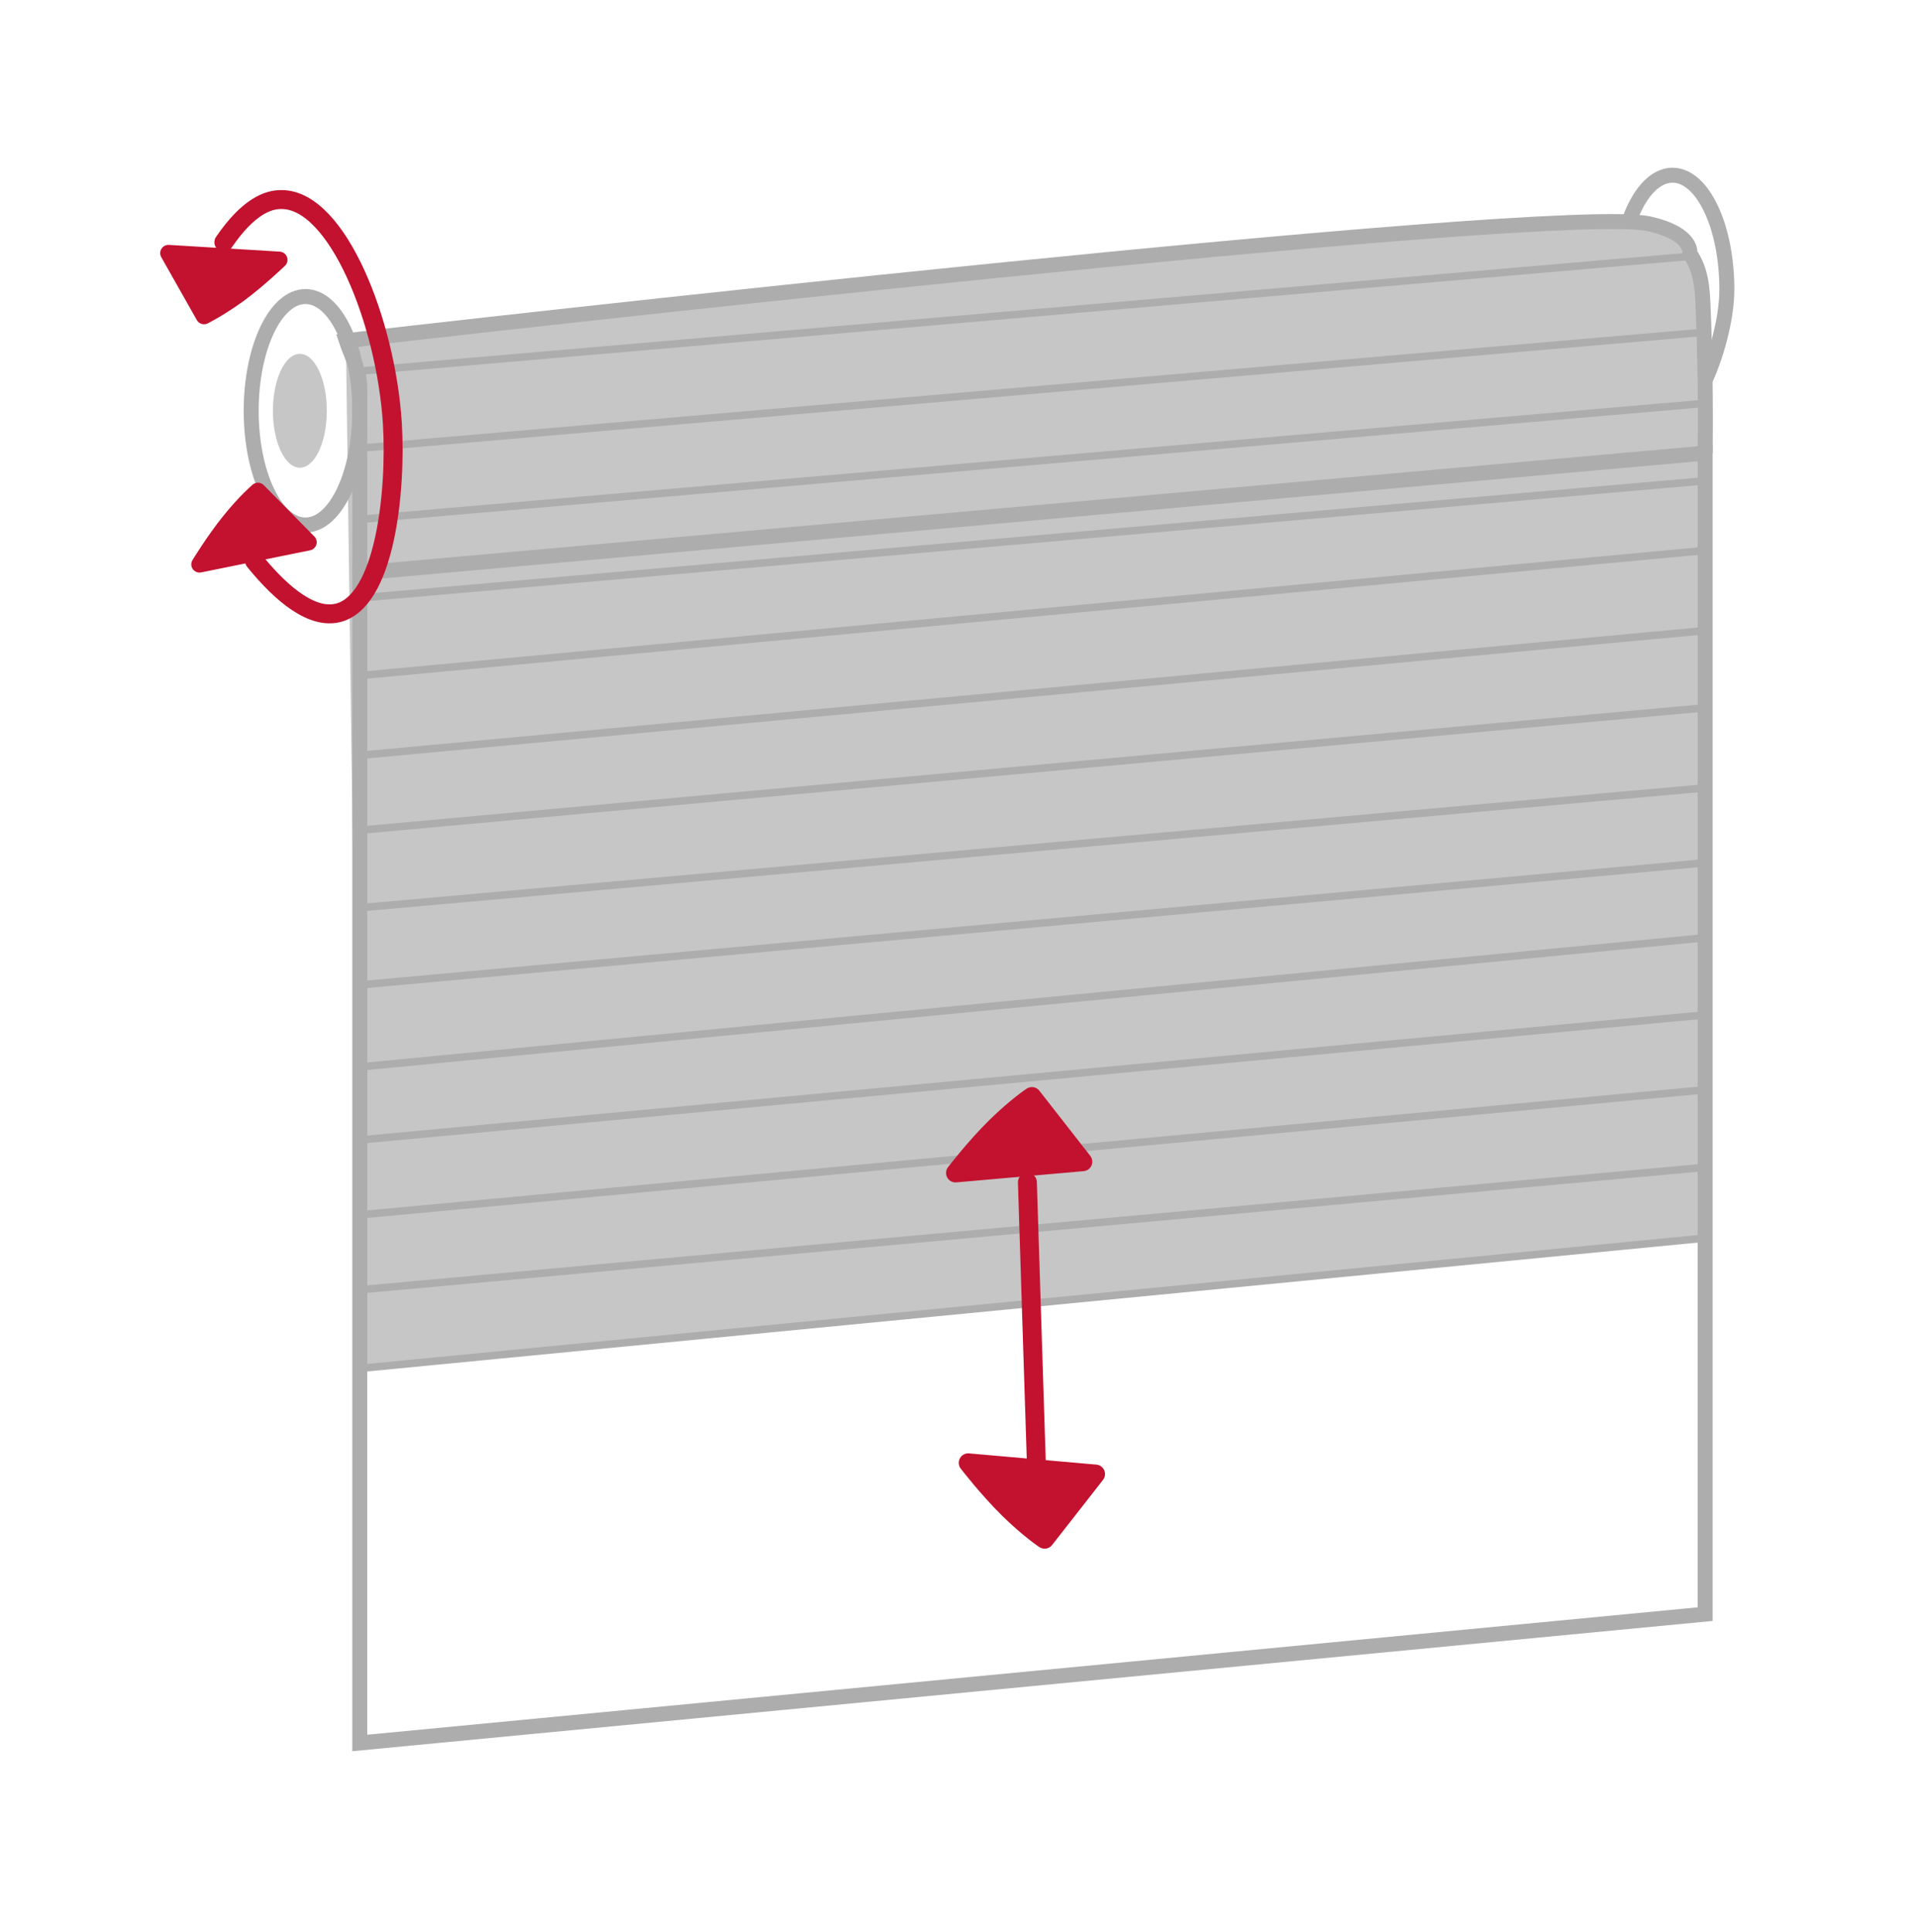 <svg width="130" height="131" viewBox="0 0 130 131" fill="none" xmlns="http://www.w3.org/2000/svg">
<path d="M115.633 83.943L24.398 92.779L23.458 23.102L106.085 15.028L111.849 15.18L114.16 16.247L115.506 19.218L115.633 83.943Z" fill="#C6C6C6"/>
<path d="M115.633 30.72V109.437L24.398 118.172V42.578V38.846L115.633 30.72Z" stroke="#ADADAD" stroke-width="1.016" stroke-miterlimit="10"/>
<path d="M24.398 92.779L115.633 83.943" stroke="#ADADAD" stroke-width="0.508" stroke-miterlimit="10"/>
<path d="M24.398 87.447L115.633 79.144" stroke="#ADADAD" stroke-width="0.508" stroke-miterlimit="10"/>
<path d="M24.398 82.368L115.633 73.887" stroke="#ADADAD" stroke-width="0.508" stroke-miterlimit="10"/>
<path d="M24.398 77.29L115.633 68.809" stroke="#ADADAD" stroke-width="0.508" stroke-miterlimit="10"/>
<path d="M24.398 72.338L115.633 63.578" stroke="#ADADAD" stroke-width="0.508" stroke-miterlimit="10"/>
<path d="M24.398 66.778L115.633 58.499" stroke="#ADADAD" stroke-width="0.508" stroke-miterlimit="10"/>
<path d="M24.398 61.547L115.633 53.421" stroke="#ADADAD" stroke-width="0.508" stroke-miterlimit="10"/>
<path d="M115.633 47.987L24.398 56.29" stroke="#ADADAD" stroke-width="0.508" stroke-miterlimit="10"/>
<path d="M24.398 51.212L115.633 42.756" stroke="#ADADAD" stroke-width="0.508" stroke-miterlimit="10"/>
<path d="M115.633 37.322L24.398 45.803" stroke="#ADADAD" stroke-width="0.508" stroke-miterlimit="10"/>
<path d="M115.633 32.599L24.398 40.547" stroke="#ADADAD" stroke-width="0.508" stroke-miterlimit="10"/>
<path d="M20.716 35.596C22.749 35.596 24.398 32.128 24.398 27.851C24.398 23.574 22.749 20.106 20.716 20.106C18.682 20.106 17.034 23.574 17.034 27.851C17.034 32.128 18.682 35.596 20.716 35.596Z" stroke="#ADADAD" stroke-width="1.016" stroke-miterlimit="10"/>
<path d="M24.398 38.846C24.398 35.596 24.398 31.482 24.398 26.327C24.398 25.134 23.814 24.093 23.483 23.102C28.892 22.442 105.653 13.758 111.849 15.18C114.871 15.866 114.591 17.186 114.591 17.186C115.379 18.329 115.455 19.548 115.506 21.147C115.607 23.407 115.683 27.419 115.633 30.72" stroke="#ADADAD" stroke-width="1.016" stroke-miterlimit="10"/>
<path d="M20.335 31.71C21.345 31.71 22.163 29.983 22.163 27.851C22.163 25.719 21.345 23.991 20.335 23.991C19.325 23.991 18.507 25.719 18.507 27.851C18.507 29.983 19.325 31.71 20.335 31.71Z" fill="#C6C6C6"/>
<path d="M24.398 35.215L115.658 27.343" stroke="#ADADAD" stroke-width="0.508" stroke-miterlimit="10"/>
<path d="M24.398 30.39L115.658 22.518" stroke="#ADADAD" stroke-width="0.508" stroke-miterlimit="10"/>
<path d="M24.398 25.159L114.769 17.364" stroke="#ADADAD" stroke-width="0.508" stroke-miterlimit="10"/>
<path d="M110.376 15.282C111.036 13.225 112.154 11.879 113.423 11.879C115.455 11.879 117.105 15.332 117.105 19.624C117.105 21.757 116.293 24.372 115.632 25.769" stroke="#ADADAD" stroke-width="1.016" stroke-miterlimit="10"/>
<path d="M70.281 99.178C70.281 99.356 69.672 80.159 69.672 80.159" stroke="#C2122F" stroke-width="1.284" stroke-linecap="round" stroke-linejoin="round"/>
<path fill-rule="evenodd" clip-rule="evenodd" d="M64.797 79.525C64.797 79.525 66.143 77.772 67.539 76.401C68.936 75.03 69.977 74.344 69.977 74.344L73.43 78.763L64.797 79.525Z" fill="#C2122F" stroke="#C2122F" stroke-width="1.284" stroke-linecap="round" stroke-linejoin="round"/>
<path fill-rule="evenodd" clip-rule="evenodd" d="M74.294 99.94L70.84 104.358C70.84 104.358 69.799 103.673 68.403 102.301C67.006 100.93 65.66 99.178 65.66 99.178L74.294 99.94Z" fill="#C2122F" stroke="#C2122F" stroke-width="1.284" stroke-linecap="round" stroke-linejoin="round"/>
<path fill-rule="evenodd" clip-rule="evenodd" d="M18.938 17.618C18.938 17.618 17.567 18.938 16.196 19.954C14.825 20.944 13.834 21.427 13.834 21.427L11.422 17.161L18.938 17.618Z" fill="#C2122F" stroke="#C2122F" stroke-width="1.116" stroke-linecap="round" stroke-linejoin="round"/>
<path fill-rule="evenodd" clip-rule="evenodd" d="M13.53 38.262C13.53 38.262 14.52 36.637 15.586 35.316C16.653 33.996 17.491 33.285 17.491 33.285L20.919 36.764L13.53 38.262Z" fill="#C2122F" stroke="#C2122F" stroke-width="1.116" stroke-linecap="round" stroke-linejoin="round"/>
<path d="M15.18 16.424C16.83 14.012 18.176 13.504 19.116 13.53C22.899 13.555 26.175 21.884 26.607 28.689C26.886 33.26 26.124 40.826 22.874 41.563C20.842 42.02 18.582 39.658 17.262 38.033" stroke="#C2122F" stroke-width="1.284" stroke-linecap="round" stroke-linejoin="round"/>
</svg>
